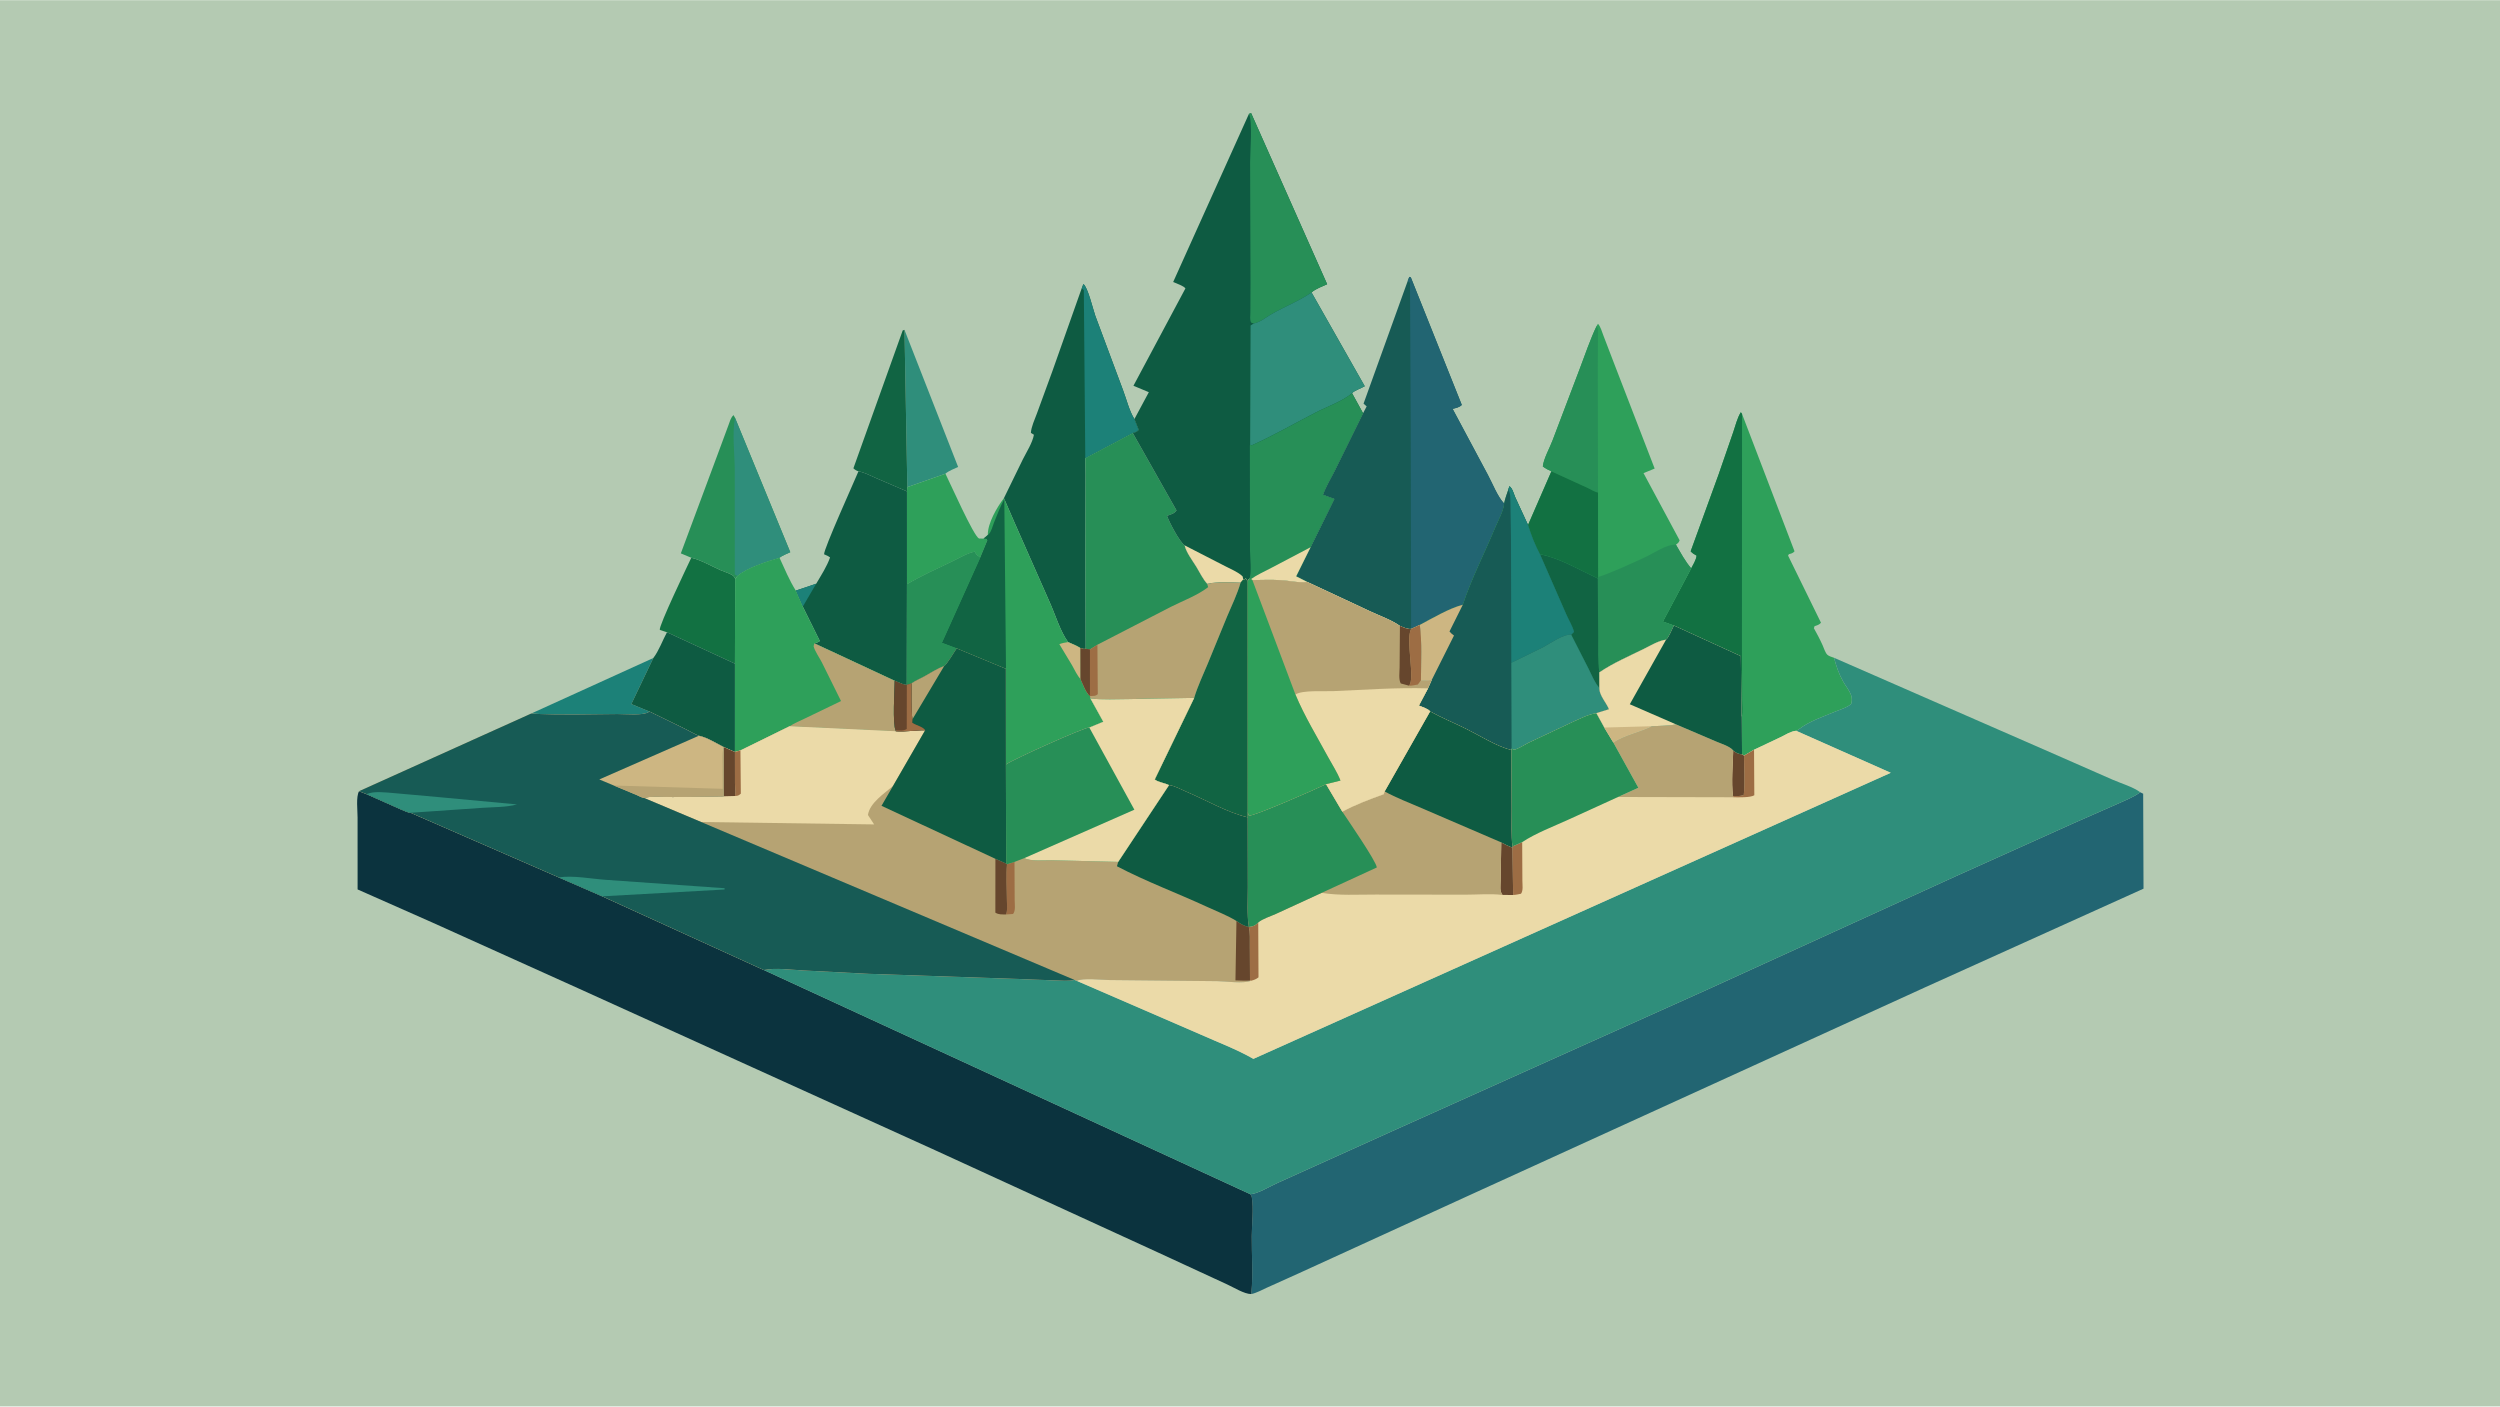 <svg version="1.1" xmlns="http://www.w3.org/2000/svg" style="display: block;" viewBox="0 0 2048 1152" width="1820" height="1024">
<path transform="translate(0,0)" fill="rgb(180,202,178)" d="M -0 -0 L 2048 0 L 2048 1152 L -0 1152 L -0 -0 z"/>
<path transform="translate(0,0)" fill="rgb(28,129,120)" d="M 435.078 584.437 L 535.202 538.9 L 517.176 576.624 L 532.024 582.762 C 527.777 586.449 511.878 584.785 505.837 584.83 C 482.319 585.007 458.561 585.851 435.078 584.437 z"/>
<path transform="translate(0,0)" fill="rgb(47,142,123)" d="M 740.948 270.091 L 784.897 382.39 C 781.684 383.938 777.085 385.539 774.505 387.927 L 743.275 398.892 L 740.948 270.091 z"/>
<path transform="translate(0,0)" fill="rgb(17,100,67)" d="M 703.244 385.985 C 701.423 385.349 700.527 384.798 699.1 383.5 L 739.5 270.554 L 740.948 270.091 L 743.275 398.892 L 742.972 402.393 L 717.52 391.454 C 713.028 389.497 708.068 386.781 703.244 385.985 z"/>
<path transform="translate(0,0)" fill="rgb(18,113,66)" d="M 566.3 456.769 C 574.122 458.557 582.993 463.745 590.477 467.023 C 593.425 468.314 598.005 469.625 600.555 471.442 C 601.064 471.804 601.825 473.31 602.218 473.888 L 602.066 543.545 L 546.384 517.816 L 540.5 515.852 C 539.555 512.666 563.088 463.59 566.3 456.769 z"/>
<path transform="translate(0,0)" fill="rgb(46,160,90)" d="M 743.275 398.892 L 774.505 387.927 C 778.554 395.989 797.461 438.847 802 441.015 L 805.705 441.084 L 808 441.304 L 808.867 442.5 L 802.993 456.718 C 801.119 455.183 799.304 454.2 798.5 451.859 C 792.173 453.157 785.759 457.14 779.937 459.922 C 767.53 465.849 754.835 471.561 742.983 478.539 L 742.972 402.393 L 743.275 398.892 z"/>
<path transform="translate(0,0)" fill="rgb(14,91,66)" d="M 546.384 517.816 L 602.066 543.545 L 602.056 615.922 L 593.042 611.953 C 586.835 608.841 579.245 603.943 572.504 602.596 C 568.842 601.302 565.031 598.854 561.485 597.139 L 532.024 582.762 L 517.176 576.624 L 535.202 538.9 C 539.716 533.11 542.773 524.409 546.384 517.816 z"/>
<path transform="translate(0,0)" fill="rgb(39,143,87)" d="M 566.3 456.769 L 557.734 453.195 L 587.953 371.955 L 596.69 348.337 C 597.744 345.598 598.595 341.814 600.936 339.933 L 602.077 342.017 L 647.396 452.223 C 644.629 453.554 640.943 454.874 638.557 456.736 C 628.768 459.574 611.645 464.918 604.059 471.65 C 603.566 472.661 603.07 473.161 602.218 473.888 C 601.825 473.31 601.064 471.804 600.555 471.442 C 598.005 469.625 593.425 468.314 590.477 467.023 C 582.993 463.745 574.122 458.557 566.3 456.769 z"/>
<path transform="translate(0,0)" fill="rgb(47,142,123)" d="M 602.077 342.017 L 647.396 452.223 C 644.629 453.554 640.943 454.874 638.557 456.736 C 628.768 459.574 611.645 464.918 604.059 471.65 L 601.935 470.463 L 601.913 384.767 C 601.824 370.827 599.721 355.719 602.077 342.017 z"/>
<path transform="translate(0,0)" fill="rgb(14,91,66)" d="M 703.244 385.985 C 708.068 386.781 713.028 389.497 717.52 391.454 L 742.972 402.393 L 742.983 478.539 L 742.876 560.974 C 739.86 560.917 735.773 558.711 732.91 557.554 L 667.154 526.93 C 668.848 526.452 670.167 526.059 671.618 525 L 657.653 496.809 L 651.923 483.669 L 668.623 478.04 C 672.567 471.352 677.475 463.809 679.99 456.5 C 678.568 455.473 677.3 454.826 675.665 454.184 L 675.101 453.967 C 674.467 450.269 699.836 394.196 703.244 385.985 z"/>
<path transform="translate(0,0)" fill="rgb(28,129,120)" d="M 651.923 483.669 L 668.623 478.04 L 657.653 496.809 L 651.923 483.669 z"/>
<path transform="translate(0,0)" fill="rgb(46,160,90)" d="M 604.059 471.65 C 611.645 464.918 628.768 459.574 638.557 456.736 C 642.597 465.535 646.747 475.488 651.923 483.669 L 657.653 496.809 L 671.618 525 C 670.167 526.059 668.848 526.452 667.154 526.93 L 732.91 557.554 C 732.866 564.983 731.03 593.209 733.73 598.181 L 733.855 598.899 L 646.86 594.807 L 606.573 614.599 L 602.056 615.922 L 602.066 543.545 L 602.218 473.888 C 603.07 473.161 603.566 472.661 604.059 471.65 z"/>
<path transform="translate(0,0)" fill="rgb(182,163,115)" d="M 667.154 526.93 L 732.91 557.554 C 732.866 564.983 731.03 593.209 733.73 598.181 L 733.855 598.899 L 646.86 594.807 C 650.623 592.27 655.472 590.395 659.556 588.348 L 688.966 574.164 L 673.3 542.554 C 671.405 538.815 667.438 533.216 666.517 529.312 C 666.44 528.987 667.04 527.356 667.154 526.93 z"/>
<path transform="translate(0,0)" fill="rgb(14,91,66)" d="M 886.142 236.008 L 887.5 232.566 C 891.12 234.961 895.409 253.23 897.205 258.363 L 919.993 319.494 C 922.797 326.836 925.123 336.581 929.304 343.153 L 932.794 352 C 931.162 353.795 930.243 353.867 927.968 354.572 L 889.057 375.173 L 889.289 388.25 L 889.175 454.872 L 889.385 531.315 C 887.868 531.778 886.743 531.244 885.226 530.888 C 882.185 528.779 878.36 527.394 874.981 525.875 C 868.574 517.093 864.627 503.743 860.109 493.649 L 831.21 428.21 L 822.408 407.952 L 837.95 376.093 C 840.925 370.189 845.855 362.477 846.987 356 L 844.512 354.5 C 844.764 349.41 847.739 343.323 849.479 338.486 L 862.133 303.859 L 886.142 236.008 z"/>
<path transform="translate(0,0)" fill="rgb(28,129,120)" d="M 886.142 236.008 L 887.5 232.566 C 891.12 234.961 895.409 253.23 897.205 258.363 L 919.993 319.494 C 922.797 326.836 925.123 336.581 929.304 343.153 L 932.794 352 C 931.162 353.795 930.243 353.867 927.968 354.572 L 889.057 375.173 L 887.872 237.531 L 886.142 236.008 z"/>
<path transform="translate(0,0)" fill="rgb(46,160,90)" d="M 809.195 438.163 C 809.045 428.509 816.661 415.481 822.408 407.952 L 831.21 428.21 L 860.109 493.649 C 864.627 503.743 868.574 517.093 874.981 525.875 C 878.36 527.394 882.185 528.779 885.226 530.888 L 885.277 556.291 C 887.084 560.135 889.619 567.317 892.87 570.034 L 893.273 572.072 L 903.822 591.129 L 892.374 595.863 C 887.989 595.784 830.085 621.945 824.44 625.922 L 824.028 626.342 L 823.959 547.731 L 783.738 531.041 C 781.725 533.806 775.723 544.214 773.463 545.502 C 767.665 547.507 762.35 551.087 757 554.054 C 753.726 555.87 749.632 557.512 746.66 559.731 L 742.876 560.974 L 742.983 478.539 C 754.835 471.561 767.53 465.849 779.937 459.922 C 785.759 457.14 792.173 453.157 798.5 451.859 C 799.304 454.2 801.119 455.183 802.993 456.718 L 808.867 442.5 L 808 441.304 L 805.705 441.084 L 809.195 438.163 z"/>
<path transform="translate(0,0)" fill="rgb(205,182,130)" d="M 874.981 525.875 C 878.36 527.394 882.185 528.779 885.226 530.888 L 885.277 556.291 C 882.394 553.222 880.25 548.459 878.167 544.747 L 867.807 527.556 C 870.207 526.61 872.452 526.248 874.981 525.875 z"/>
<path transform="translate(0,0)" fill="rgb(17,100,67)" d="M 809.195 438.163 L 810.026 437.419 C 812.146 435.38 813.148 430.822 814.262 428 C 816.805 421.557 819.496 414.786 822.722 408.663 L 824.1 547.165 L 823.959 547.731 L 783.738 531.041 L 771.591 526.468 L 802.993 456.718 L 808.867 442.5 L 808 441.304 L 805.705 441.084 L 809.195 438.163 z"/>
<path transform="translate(0,0)" fill="rgb(39,143,87)" d="M 742.983 478.539 C 754.835 471.561 767.53 465.849 779.937 459.922 C 785.759 457.14 792.173 453.157 798.5 451.859 C 799.304 454.2 801.119 455.183 802.993 456.718 L 771.591 526.468 L 783.738 531.041 C 781.725 533.806 775.723 544.214 773.463 545.502 C 767.665 547.507 762.35 551.087 757 554.054 C 753.726 555.87 749.632 557.512 746.66 559.731 L 742.876 560.974 L 742.983 478.539 z"/>
<path transform="translate(0,0)" fill="rgb(39,143,87)" d="M 889.057 375.173 L 927.968 354.572 L 963.808 418 C 961.868 420.805 959.115 421.215 955.998 422.435 C 958.191 428.213 965.899 443.119 970.414 446.591 C 971.831 452.694 976.88 459.041 980.128 464.374 C 982.801 468.763 985.436 474.377 988.929 478.12 C 997.728 476.207 1007.37 476.817 1016.31 477.132 C 1013.64 486.419 1009.19 495.707 1005.38 504.602 L 989.352 543.683 C 985.566 552.805 981.095 562.114 978.286 571.569 L 924.908 572.559 C 914.554 572.672 903.56 573.228 893.273 572.072 L 892.87 570.034 C 889.619 567.317 887.084 560.135 885.277 556.291 L 885.226 530.888 C 886.743 531.244 887.868 531.778 889.385 531.315 L 889.175 454.872 L 889.289 388.25 L 889.057 375.173 z"/>
<path transform="translate(0,0)" fill="rgb(182,163,115)" d="M 988.929 478.12 C 997.728 476.207 1007.37 476.817 1016.31 477.132 C 1013.64 486.419 1009.19 495.707 1005.38 504.602 L 989.352 543.683 C 985.566 552.805 981.095 562.114 978.286 571.569 L 924.908 572.559 C 914.554 572.672 903.56 573.228 893.273 572.072 L 892.87 570.034 C 889.619 567.317 887.084 560.135 885.277 556.291 L 885.226 530.888 C 886.743 531.244 887.868 531.778 889.385 531.315 L 892.886 531.881 L 899 528.011 L 959.115 497.012 C 968.885 492.084 981.089 487.56 989.707 480.863 L 988.929 478.12 z"/>
<path transform="translate(0,0)" fill="rgb(157,109,68)" d="M 899 528.011 L 899.309 568.5 C 897.416 570.332 895.412 569.901 892.87 570.034 C 889.619 567.317 887.084 560.135 885.277 556.291 L 885.226 530.888 C 886.743 531.244 887.868 531.778 889.385 531.315 L 892.886 531.881 L 899 528.011 z"/>
<path transform="translate(0,0)" fill="rgb(102,70,45)" d="M 885.226 530.888 C 886.743 531.244 887.868 531.778 889.385 531.315 L 892.886 531.881 L 892.87 570.034 C 889.619 567.317 887.084 560.135 885.277 556.291 L 885.226 530.888 z"/>
<path transform="translate(0,0)" fill="rgb(46,160,90)" d="M 1385.45 465.446 C 1387.02 462.332 1389.52 458.502 1389.82 455.026 C 1387.87 453.995 1386.48 453.126 1384.98 451.5 L 1407.86 388.564 L 1419.87 353.847 C 1421.68 348.639 1423.14 342.194 1426.1 337.546 L 1427.08 338.982 L 1470.08 451.5 C 1468.65 453.086 1467.55 453.334 1465.5 453.796 L 1464.78 455 L 1491.75 510 C 1490.23 511.731 1488.66 512.122 1486.5 512.804 L 1485.94 514.5 C 1488.51 519.103 1490.96 523.684 1493.1 528.505 C 1494.05 530.649 1495.27 534.561 1496.89 536.167 C 1498.16 537.42 1500.77 538.117 1502.44 538.709 C 1504.36 545.818 1506.31 551.756 1509.94 558.203 C 1511.99 561.842 1515.16 565.603 1516.48 569.548 C 1517.26 571.917 1517.15 574.158 1516.5 576.538 C 1513.12 579.536 1508.32 580.76 1504.2 582.5 C 1493.74 586.926 1482.53 590.429 1473.45 597.399 C 1472.79 597.903 1472.12 598.216 1471.36 598.518 C 1467.13 598.833 1462.59 601.823 1458.8 603.673 L 1436.91 614.033 L 1428.7 618.93 L 1427.07 617.882 L 1426.88 586.652 L 1426.64 586.583 L 1426.11 537.381 L 1371.26 512.276 L 1362.23 509.068 L 1385.45 465.446 z"/>
<path transform="translate(0,0)" fill="rgb(18,113,66)" d="M 1385.45 465.446 C 1387.02 462.332 1389.52 458.502 1389.82 455.026 C 1387.87 453.995 1386.48 453.126 1384.98 451.5 L 1407.86 388.564 L 1419.87 353.847 C 1421.68 348.639 1423.14 342.194 1426.1 337.546 L 1427.08 338.982 L 1426.99 530.715 L 1427.15 572.784 C 1427.16 576.219 1427.99 583.627 1426.88 586.652 L 1426.64 586.583 L 1426.11 537.381 L 1371.26 512.276 L 1362.23 509.068 L 1385.45 465.446 z"/>
<path transform="translate(0,0)" fill="rgb(23,91,85)" d="M 1153.19 230.056 L 1154.5 226.66 L 1155.74 227.081 L 1197.5 331.598 C 1195.42 333.656 1192.71 334.077 1189.97 334.806 L 1218.81 388.783 C 1222.62 395.821 1226.76 406.668 1232.16 412.346 C 1231.8 418.289 1227.33 426.08 1225.04 431.63 C 1216.36 452.663 1205.45 473.702 1198.34 495.255 C 1186.74 498.332 1173.76 506.154 1163.08 511.784 L 1155.99 515.097 C 1152.63 515.345 1149.86 513.889 1146.82 512.624 C 1139.97 507.749 1130.11 504.285 1122.43 500.671 L 1071.02 476.647 L 1061.77 472 L 1073.62 448.154 L 1093.08 408.605 L 1083.74 405.239 C 1085.93 398.739 1090.03 392.149 1093.12 385.99 L 1116.62 338.39 L 1119.57 332.772 L 1117.02 330.5 L 1153.19 230.056 z"/>
<path transform="translate(0,0)" fill="rgb(34,101,114)" d="M 1153.19 230.056 L 1154.5 226.66 L 1155.74 227.081 L 1197.5 331.598 C 1195.42 333.656 1192.71 334.077 1189.97 334.806 L 1218.81 388.783 C 1222.62 395.821 1226.76 406.668 1232.16 412.346 C 1231.8 418.289 1227.33 426.08 1225.04 431.63 C 1216.36 452.663 1205.45 473.702 1198.34 495.255 C 1186.74 498.332 1173.76 506.154 1163.08 511.784 L 1155.99 515.097 L 1155.68 350.557 L 1155.08 231.532 L 1153.19 230.056 z"/>
<path transform="translate(0,0)" fill="rgb(46,160,90)" d="M 1307.94 266.946 L 1309.06 265.079 C 1311.29 267.549 1312.27 271.572 1313.49 274.689 L 1322.04 297 L 1355.5 383.709 L 1346.37 387.454 L 1375.95 442.5 C 1375.31 444.34 1374.42 444.955 1372.93 446.053 C 1376.79 452.678 1380.42 459.616 1385.45 465.446 L 1362.23 509.068 L 1371.26 512.276 C 1369.71 515.222 1367.22 521.876 1364.85 523.884 C 1358.87 524.55 1352.36 528.574 1347 531.234 C 1334.98 537.191 1321.18 543.116 1310.18 550.671 L 1310.23 563.522 L 1310.21 564.078 C 1310.31 569.722 1315.93 575.6 1318.03 580.864 L 1307.72 584.051 C 1300.82 585.112 1294.31 588.614 1287.97 591.434 L 1251.92 608.41 C 1249.38 609.654 1243.06 613.728 1240.52 613.959 C 1240.12 613.994 1238.75 613.328 1238.3 613.167 L 1238.02 614.361 C 1225.25 610.968 1212.83 602.804 1200.96 596.92 C 1191.21 592.089 1181.01 587.983 1171.52 582.689 C 1170.24 580.576 1164.75 578.887 1162.35 577.872 L 1169.84 563.767 L 1172.89 556.834 C 1169.95 557.144 1166.97 557.667 1164.04 557.138 C 1164.02 542.298 1165.01 526.462 1163.08 511.784 C 1173.76 506.154 1186.74 498.332 1198.34 495.255 C 1205.45 473.702 1216.36 452.663 1225.04 431.63 C 1227.33 426.08 1231.8 418.289 1232.16 412.346 C 1232.94 408.469 1234.3 404.766 1235.58 401.033 L 1236.5 398.167 C 1238.92 399.643 1240.1 404.463 1241.23 407.142 L 1251.75 429.96 L 1270.9 385.99 C 1268.31 384.849 1266.16 383.697 1263.87 382 C 1264.38 375.897 1269.64 366.56 1271.85 360.616 L 1294.33 301.396 C 1298.73 289.92 1302.63 278.027 1307.94 266.946 z"/>
<path transform="translate(0,0)" fill="rgb(39,143,87)" d="M 1307.94 266.946 C 1309.65 269.394 1309.05 273.094 1309.05 276.005 L 1308.91 300.874 L 1309.08 403.315 C 1306.85 403.086 1302.87 400.595 1300.68 399.604 L 1270.9 385.99 C 1268.31 384.849 1266.16 383.697 1263.87 382 C 1264.38 375.897 1269.64 366.56 1271.85 360.616 L 1294.33 301.396 C 1298.73 289.92 1302.63 278.027 1307.94 266.946 z"/>
<path transform="translate(0,0)" fill="rgb(18,113,66)" d="M 1270.9 385.99 L 1300.68 399.604 C 1302.87 400.595 1306.85 403.086 1309.08 403.315 L 1309.17 472.573 L 1308.9 473.791 C 1294.25 466.951 1277.41 456.947 1261.54 453.944 C 1257.53 446.567 1254.21 437.986 1251.75 429.96 L 1270.9 385.99 z"/>
<path transform="translate(0,0)" fill="rgb(39,143,87)" d="M 1309.17 472.573 C 1322.05 468.321 1335.36 461.944 1347.74 456.299 C 1354.81 453.073 1365.15 445.628 1372.93 446.053 C 1376.79 452.678 1380.42 459.616 1385.45 465.446 L 1362.23 509.068 L 1371.26 512.276 C 1369.71 515.222 1367.22 521.876 1364.85 523.884 C 1358.87 524.55 1352.36 528.574 1347 531.234 C 1334.98 537.191 1321.18 543.116 1310.18 550.671 L 1310.23 563.522 C 1306.38 559.143 1303.79 552.664 1301.2 547.443 L 1287.09 519.799 L 1289.39 517.5 C 1288.21 512.706 1285.03 507.713 1283.05 503.109 L 1261.54 453.944 C 1277.41 456.947 1294.25 466.951 1308.9 473.791 L 1309.17 472.573 z"/>
<path transform="translate(0,0)" fill="rgb(17,100,67)" d="M 1261.54 453.944 C 1277.41 456.947 1294.25 466.951 1308.9 473.791 L 1309.23 521.796 C 1309.27 531.342 1308.76 541.216 1310.18 550.671 L 1310.23 563.522 C 1306.38 559.143 1303.79 552.664 1301.2 547.443 L 1287.09 519.799 L 1289.39 517.5 C 1288.21 512.706 1285.03 507.713 1283.05 503.109 L 1261.54 453.944 z"/>
<path transform="translate(0,0)" fill="rgb(23,91,85)" d="M 1235.58 401.033 L 1236.5 398.167 C 1238.92 399.643 1240.1 404.463 1241.23 407.142 L 1251.75 429.96 C 1254.21 437.986 1257.53 446.567 1261.54 453.944 L 1283.05 503.109 C 1285.03 507.713 1288.21 512.706 1289.39 517.5 L 1287.09 519.799 L 1301.2 547.443 C 1303.79 552.664 1306.38 559.143 1310.23 563.522 L 1310.21 564.078 C 1310.31 569.722 1315.93 575.6 1318.03 580.864 L 1307.72 584.051 C 1300.82 585.112 1294.31 588.614 1287.97 591.434 L 1251.92 608.41 C 1249.38 609.654 1243.06 613.728 1240.52 613.959 C 1240.12 613.994 1238.75 613.328 1238.3 613.167 L 1238.02 614.361 C 1225.25 610.968 1212.83 602.804 1200.96 596.92 C 1191.21 592.089 1181.01 587.983 1171.52 582.689 C 1170.24 580.576 1164.75 578.887 1162.35 577.872 L 1169.84 563.767 L 1172.89 556.834 C 1169.95 557.144 1166.97 557.667 1164.04 557.138 C 1164.02 542.298 1165.01 526.462 1163.08 511.784 C 1173.76 506.154 1186.74 498.332 1198.34 495.255 C 1205.45 473.702 1216.36 452.663 1225.04 431.63 C 1227.33 426.08 1231.8 418.289 1232.16 412.346 C 1232.94 408.469 1234.3 404.766 1235.58 401.033 z"/>
<path transform="translate(0,0)" fill="rgb(205,182,130)" d="M 1163.08 511.784 C 1173.76 506.154 1186.74 498.332 1198.34 495.255 L 1187.42 517.151 C 1188.57 518.518 1189.65 519.473 1191.11 520.5 L 1172.89 556.834 C 1169.95 557.144 1166.97 557.667 1164.04 557.138 C 1164.02 542.298 1165.01 526.462 1163.08 511.784 z"/>
<path transform="translate(0,0)" fill="rgb(28,129,120)" d="M 1235.58 401.033 L 1236.5 398.167 C 1238.92 399.643 1240.1 404.463 1241.23 407.142 L 1251.75 429.96 C 1254.21 437.986 1257.53 446.567 1261.54 453.944 L 1283.05 503.109 C 1285.03 507.713 1288.21 512.706 1289.39 517.5 L 1287.09 519.799 C 1280.9 519.095 1269.37 527.26 1263.83 530.205 L 1238.06 542.802 L 1237.8 439.682 L 1237.36 411.308 C 1237.2 407.865 1237.52 404.025 1235.58 401.033 z"/>
<path transform="translate(0,0)" fill="rgb(47,142,123)" d="M 1238.06 542.802 L 1263.83 530.205 C 1269.37 527.26 1280.9 519.095 1287.09 519.799 L 1301.2 547.443 C 1303.79 552.664 1306.38 559.143 1310.23 563.522 L 1310.21 564.078 C 1310.31 569.722 1315.93 575.6 1318.03 580.864 L 1307.72 584.051 C 1300.82 585.112 1294.31 588.614 1287.97 591.434 L 1251.92 608.41 C 1249.38 609.654 1243.06 613.728 1240.52 613.959 C 1240.12 613.994 1238.75 613.328 1238.3 613.167 L 1238.06 542.802 z"/>
<path transform="translate(0,0)" fill="rgb(14,91,66)" d="M 1023.15 93.117 L 1024.93 92.564 L 1087.19 232.682 C 1083.04 234.609 1077.84 236.388 1074.41 239.41 L 1118 316.269 C 1115.43 317.803 1109.2 319.946 1107.61 321.989 L 1116.62 338.39 L 1093.12 385.99 C 1090.03 392.149 1085.93 398.739 1083.74 405.239 L 1093.08 408.605 L 1073.62 448.154 L 1061.77 472 L 1071.02 476.647 C 1063.35 477.468 1056.61 475.564 1049.06 475.118 C 1041.42 474.667 1033.62 474.98 1025.97 475.063 L 1024.83 474.238 L 1023.38 474.024 L 1021.89 476.073 L 1020.53 473.54 L 1019.46 475.103 L 1018.51 474.509 L 1016.31 477.132 C 1007.37 476.817 997.728 476.207 988.929 478.12 C 985.436 474.377 982.801 468.763 980.128 464.374 C 976.88 459.041 971.831 452.694 970.414 446.591 C 965.899 443.119 958.191 428.213 955.998 422.435 C 959.115 421.215 961.868 420.805 963.808 418 L 927.968 354.572 C 930.243 353.867 931.162 353.795 932.794 352 L 929.304 343.153 L 941.126 321.139 L 928.511 315.876 L 971.098 236.128 C 969.836 234.095 963.482 231.99 961.063 230.878 L 1023.15 93.117 z"/>
<path transform="translate(0,0)" fill="rgb(235,218,168)" d="M 970.414 446.591 L 1003.47 463.561 C 1007.95 465.948 1014.4 468.486 1017.94 472.045 L 1018.51 474.509 L 1016.31 477.132 C 1007.37 476.817 997.728 476.207 988.929 478.12 C 985.436 474.377 982.801 468.763 980.128 464.374 C 976.88 459.041 971.831 452.694 970.414 446.591 z"/>
<path transform="translate(0,0)" fill="rgb(39,143,87)" d="M 1023.15 93.117 L 1024.93 92.564 L 1087.19 232.682 C 1083.04 234.609 1077.84 236.388 1074.41 239.41 C 1062.39 247.817 1047.61 252.628 1035.63 260.99 C 1033.33 262.598 1029.82 264.339 1027.05 264.873 L 1025.02 264.2 C 1023.65 262.033 1024.29 258.627 1024.3 256.038 L 1024.42 231.199 L 1024.09 132.708 C 1024.08 123.881 1026.25 99.551 1023.15 93.117 z"/>
<path transform="translate(0,0)" fill="rgb(47,142,123)" d="M 1027.05 264.873 C 1029.82 264.339 1033.33 262.598 1035.63 260.99 C 1047.61 252.628 1062.39 247.817 1074.41 239.41 L 1118 316.269 C 1115.43 317.803 1109.2 319.946 1107.61 321.989 C 1099.71 328.63 1087.48 332.835 1078.18 337.612 C 1060.68 346.608 1043.47 356.6 1025.51 364.646 L 1024.12 364.286 L 1024.48 266.5 L 1027.05 264.873 z"/>
<path transform="translate(0,0)" fill="rgb(39,143,87)" d="M 1107.61 321.989 L 1116.62 338.39 L 1093.12 385.99 C 1090.03 392.149 1085.93 398.739 1083.74 405.239 L 1093.08 408.605 L 1073.62 448.154 L 1061.77 472 L 1071.02 476.647 C 1063.35 477.468 1056.61 475.564 1049.06 475.118 C 1041.42 474.667 1033.62 474.98 1025.97 475.063 L 1024.83 474.238 L 1023.38 474.024 C 1025.63 470.232 1024 455.265 1023.99 450.379 L 1023.9 364.68 L 1024.12 364.286 L 1025.51 364.646 C 1043.47 356.6 1060.68 346.608 1078.18 337.612 C 1087.48 332.835 1099.71 328.63 1107.61 321.989 z"/>
<path transform="translate(0,0)" fill="rgb(235,218,168)" d="M 1024.83 474.238 C 1029.75 470.697 1036.1 467.943 1041.5 465.052 L 1073.62 448.154 L 1061.77 472 L 1071.02 476.647 C 1063.35 477.468 1056.61 475.564 1049.06 475.118 C 1041.42 474.667 1033.62 474.98 1025.97 475.063 L 1024.83 474.238 z"/>
<path transform="translate(0,0)" fill="rgb(34,101,114)" d="M 1753.31 648.887 L 1755.69 650.088 L 1755.97 727.855 L 1577.07 808.663 L 1199.46 980.965 L 1064.28 1042.81 L 1037.95 1054.67 C 1034.11 1056.37 1029.04 1059.24 1024.96 1059.96 L 1025.18 1058.4 C 1026.58 1043.54 1025.32 1027.45 1025.43 1012.47 C 1025.5 1002.49 1027.08 990.35 1025.5 980.74 C 1025.33 979.713 1024.75 978.873 1024.1 978.094 C 1029.76 978.212 1040.95 971.358 1046.52 968.927 L 1143.41 925.191 L 1398.67 810.508 L 1602.08 717.705 L 1698.98 674.096 L 1734.42 658.503 C 1740.78 655.604 1747.63 653.006 1753.31 648.887 z"/>
<path transform="translate(0,0)" fill="rgb(11,51,62)" d="M 294.139 648.015 L 300.279 650.42 L 327.702 662.624 C 330.149 663.59 333.894 665.556 336.401 665.681 L 457.742 718.611 L 493.349 734.125 L 625.713 794.494 L 1024.1 978.094 C 1024.75 978.873 1025.33 979.713 1025.5 980.74 C 1027.08 990.35 1025.5 1002.49 1025.43 1012.47 C 1025.32 1027.45 1026.58 1043.54 1025.18 1058.4 L 1024.96 1059.96 C 1019.24 1059.93 1010.65 1054.48 1005.25 1052.04 L 949.356 1026.22 L 766 942.104 L 474.143 809.698 L 353.946 755.487 L 292.947 728.491 L 292.926 669.47 C 292.937 663.761 291.517 652.607 294.139 648.015 z"/>
<path transform="translate(0,0)" fill="rgb(47,142,123)" d="M 1502.44 538.709 L 1679.04 615.921 L 1730.87 638.677 C 1737.65 641.631 1747.52 644.548 1753.31 648.887 C 1747.63 653.006 1740.78 655.604 1734.42 658.503 L 1698.98 674.096 L 1602.08 717.705 L 1398.67 810.508 L 1143.41 925.191 L 1046.52 968.927 C 1040.95 971.358 1029.76 978.212 1024.1 978.094 L 625.713 794.494 C 635.572 792.503 647.559 794.289 657.646 794.82 L 711.975 797.616 L 835.438 801.871 L 864.5 803.003 C 869.451 803.136 875.359 803.69 880.199 802.592 L 882.136 803.405 L 983.293 847.228 C 997.835 853.748 1012.93 859.347 1026.78 867.273 L 1548.89 632.93 L 1471.36 598.518 C 1472.12 598.216 1472.79 597.903 1473.45 597.399 C 1482.53 590.429 1493.74 586.926 1504.2 582.5 C 1508.32 580.76 1513.12 579.536 1516.5 576.538 C 1517.15 574.158 1517.26 571.917 1516.48 569.548 C 1515.16 565.603 1511.99 561.842 1509.94 558.203 C 1506.31 551.756 1504.36 545.818 1502.44 538.709 z"/>
<path transform="translate(0,0)" fill="rgb(235,218,168)" d="M 1018.51 474.509 L 1019.46 475.103 L 1020.53 473.54 L 1021.89 476.073 L 1023.38 474.024 L 1024.83 474.238 L 1025.97 475.063 C 1033.62 474.98 1041.42 474.667 1049.06 475.118 C 1056.61 475.564 1063.35 477.468 1071.02 476.647 L 1122.43 500.671 C 1130.11 504.285 1139.97 507.749 1146.82 512.624 C 1149.86 513.889 1152.63 515.345 1155.99 515.097 L 1163.08 511.784 C 1165.01 526.462 1164.02 542.298 1164.04 557.138 C 1166.97 557.667 1169.95 557.144 1172.89 556.834 L 1169.84 563.767 L 1162.35 577.872 C 1164.75 578.887 1170.24 580.576 1171.52 582.689 C 1181.01 587.983 1191.21 592.089 1200.96 596.92 C 1212.83 602.804 1225.25 610.968 1238.02 614.361 L 1238.3 613.167 C 1238.75 613.328 1240.12 613.994 1240.52 613.959 C 1243.06 613.728 1249.38 609.654 1251.92 608.41 L 1287.97 591.434 C 1294.31 588.614 1300.82 585.112 1307.72 584.051 L 1318.03 580.864 C 1315.93 575.6 1310.31 569.722 1310.21 564.078 L 1310.23 563.522 L 1310.18 550.671 C 1321.18 543.116 1334.98 537.191 1347 531.234 C 1352.36 528.574 1358.87 524.55 1364.85 523.884 C 1367.22 521.876 1369.71 515.222 1371.26 512.276 L 1426.11 537.381 L 1426.64 586.583 L 1426.88 586.652 L 1427.07 617.882 L 1428.7 618.93 L 1436.91 614.033 L 1458.8 603.673 C 1462.59 601.823 1467.13 598.833 1471.36 598.518 L 1548.89 632.93 L 1026.78 867.273 C 1012.93 859.347 997.835 853.748 983.293 847.228 L 882.136 803.405 C 886.748 800.779 902.859 802.651 908.749 802.704 L 997.223 803.621 C 1004.56 803.705 1018.4 805.908 1024.83 803.312 L 1023.99 803.103 L 1023.81 775.158 C 1023.76 769.912 1024.15 764.27 1022.99 759.152 C 1021.39 748.715 1022.18 737.286 1022.18 726.744 L 1022.06 669.441 C 1005.26 665.466 987.789 655.174 971.784 648.431 C 967.344 646.56 962.466 643.61 957.675 643.042 C 954.088 641.246 948.97 640.772 945.948 638.402 L 978.286 571.569 C 981.095 562.114 985.566 552.805 989.352 543.683 L 1005.38 504.602 C 1009.19 495.707 1013.64 486.419 1016.31 477.132 L 1018.51 474.509 z"/>
<path transform="translate(0,0)" fill="rgb(157,109,68)" d="M 1436.91 614.033 L 1437.14 651.334 C 1433.97 653.343 1423.81 653.064 1419.87 652.97 L 1419.73 652.045 C 1422.72 652.02 1425.69 652.237 1428.5 651.089 C 1429.6 640.657 1428.74 629.448 1428.7 618.93 L 1436.91 614.033 z"/>
<path transform="translate(0,0)" fill="rgb(157,109,68)" d="M 1030.74 755.548 L 1030.97 800.5 C 1028.99 802.075 1027.26 802.671 1024.83 803.312 L 1023.99 803.103 L 1023.81 775.158 C 1023.76 769.912 1024.15 764.27 1022.99 759.152 C 1026.69 758.782 1028.05 758.159 1030.74 755.548 z"/>
<path transform="translate(0,0)" fill="rgb(102,70,45)" d="M 1419.85 614.656 C 1422.35 616.821 1423.84 617.386 1427.07 617.882 L 1428.7 618.93 C 1428.74 629.448 1429.6 640.657 1428.5 651.089 C 1425.69 652.237 1422.72 652.02 1419.73 652.045 C 1418.13 640.43 1419.65 626.497 1419.85 614.656 z"/>
<path transform="translate(0,0)" fill="rgb(157,109,68)" d="M 1239 693.278 L 1246.98 689.732 L 1247.14 721.582 C 1247.15 724.813 1247.94 729.521 1246 732.016 C 1243.89 732.426 1241.73 732.98 1239.57 733.024 L 1238.95 694.135 L 1239 693.278 z"/>
<path transform="translate(0,0)" fill="rgb(102,70,45)" d="M 1229.85 689.96 C 1232.84 691.541 1235.73 693.026 1238.95 694.135 L 1239.57 733.024 L 1230.87 733.009 C 1228.33 729.819 1229.29 725.516 1229.32 721.491 L 1229.85 689.96 z"/>
<path transform="translate(0,0)" fill="rgb(182,163,115)" d="M 1373.16 593.345 L 1406.18 607.46 C 1410.12 609.166 1417.16 611.24 1419.85 614.656 C 1419.65 626.497 1418.13 640.43 1419.73 652.045 L 1419.87 652.97 L 1325.49 652.753 L 1342.16 645.188 L 1321.64 608.098 C 1331.06 601.926 1343.15 599.794 1353.25 594.788 C 1359.92 594.452 1366.56 594.485 1373.16 593.345 z"/>
<path transform="translate(0,0)" fill="rgb(39,143,87)" d="M 1238.3 613.167 C 1238.75 613.328 1240.12 613.994 1240.52 613.959 C 1243.06 613.728 1249.38 609.654 1251.92 608.41 L 1287.97 591.434 C 1294.31 588.614 1300.82 585.112 1307.72 584.051 L 1314.23 595.869 L 1321.64 608.098 L 1342.16 645.188 L 1325.49 652.753 L 1284.74 671.346 C 1272.69 676.86 1257.9 682.453 1246.98 689.732 L 1239 693.278 C 1237.76 683.779 1238.29 673.803 1238.25 664.227 L 1238.02 614.361 L 1238.3 613.167 z"/>
<path transform="translate(0,0)" fill="rgb(14,91,66)" d="M 1371.26 512.276 L 1426.11 537.381 L 1426.64 586.583 L 1426.88 586.652 L 1427.07 617.882 C 1423.84 617.386 1422.35 616.821 1419.85 614.656 C 1417.16 611.24 1410.12 609.166 1406.18 607.46 L 1373.16 593.345 C 1366.56 594.485 1359.92 594.452 1353.25 594.788 C 1343.15 599.794 1331.06 601.926 1321.64 608.098 L 1314.23 595.869 L 1307.72 584.051 L 1318.03 580.864 C 1315.93 575.6 1310.31 569.722 1310.21 564.078 L 1310.23 563.522 L 1310.18 550.671 C 1321.18 543.116 1334.98 537.191 1347 531.234 C 1352.36 528.574 1358.87 524.55 1364.85 523.884 C 1367.22 521.876 1369.71 515.222 1371.26 512.276 z"/>
<path transform="translate(0,0)" fill="rgb(235,218,168)" d="M 1310.18 550.671 C 1321.18 543.116 1334.98 537.191 1347 531.234 C 1352.36 528.574 1358.87 524.55 1364.85 523.884 L 1335.13 576.778 L 1373.16 593.345 C 1366.56 594.485 1359.92 594.452 1353.25 594.788 C 1343.15 599.794 1331.06 601.926 1321.64 608.098 L 1314.23 595.869 L 1307.72 584.051 L 1318.03 580.864 C 1315.93 575.6 1310.31 569.722 1310.21 564.078 L 1310.23 563.522 L 1310.18 550.671 z"/>
<path transform="translate(0,0)" fill="rgb(205,182,130)" d="M 1314.23 595.869 L 1353.25 594.788 C 1343.15 599.794 1331.06 601.926 1321.64 608.098 L 1314.23 595.869 z"/>
<path transform="translate(0,0)" fill="rgb(182,163,115)" d="M 1171.52 582.689 C 1181.01 587.983 1191.21 592.089 1200.96 596.92 C 1212.83 602.804 1225.25 610.968 1238.02 614.361 L 1238.25 664.227 C 1238.29 673.803 1237.76 683.779 1239 693.278 L 1238.95 694.135 C 1235.73 693.026 1232.84 691.541 1229.85 689.96 L 1229.32 721.491 C 1229.29 725.516 1228.33 729.819 1230.87 733.009 C 1221.27 731.791 1210.43 732.774 1200.72 732.779 L 1126.91 732.684 C 1112.32 732.634 1097.11 733.672 1082.68 731.288 L 1045.2 748.531 C 1040.83 750.536 1034.23 752.508 1030.74 755.548 C 1028.05 758.159 1026.69 758.782 1022.99 759.152 C 1021.39 748.715 1022.18 737.286 1022.18 726.744 L 1022.06 669.441 L 1021.98 664.75 L 1023.08 667.988 C 1026.67 668.879 1079.3 645.72 1086.29 642.222 L 1099.64 664.788 C 1110.23 658.995 1122.14 654.63 1133.49 650.5 L 1134.3 648.188 L 1171.52 582.689 z"/>
<path transform="translate(0,0)" fill="rgb(14,91,66)" d="M 1171.52 582.689 C 1181.01 587.983 1191.21 592.089 1200.96 596.92 C 1212.83 602.804 1225.25 610.968 1238.02 614.361 L 1238.25 664.227 C 1238.29 673.803 1237.76 683.779 1239 693.278 L 1238.95 694.135 C 1235.73 693.026 1232.84 691.541 1229.85 689.96 L 1164.33 661.762 C 1154.38 657.388 1143.77 653.481 1134.3 648.188 L 1171.52 582.689 z"/>
<path transform="translate(0,0)" fill="rgb(39,143,87)" d="M 1021.98 664.75 L 1023.08 667.988 C 1026.67 668.879 1079.3 645.72 1086.29 642.222 L 1099.64 664.788 C 1104.09 671.575 1127.56 705.553 1127.88 710.488 L 1082.68 731.288 L 1045.2 748.531 C 1040.83 750.536 1034.23 752.508 1030.74 755.548 C 1028.05 758.159 1026.69 758.782 1022.99 759.152 C 1021.39 748.715 1022.18 737.286 1022.18 726.744 L 1022.06 669.441 L 1021.98 664.75 z"/>
<path transform="translate(0,0)" fill="rgb(182,163,115)" d="M 1018.51 474.509 L 1019.46 475.103 L 1020.53 473.54 L 1021.89 476.073 L 1023.38 474.024 L 1024.83 474.238 L 1025.97 475.063 C 1033.62 474.98 1041.42 474.667 1049.06 475.118 C 1056.61 475.564 1063.35 477.468 1071.02 476.647 L 1122.43 500.671 C 1130.11 504.285 1139.97 507.749 1146.82 512.624 C 1149.86 513.889 1152.63 515.345 1155.99 515.097 L 1163.08 511.784 C 1165.01 526.462 1164.02 542.298 1164.04 557.138 C 1166.97 557.667 1169.95 557.144 1172.89 556.834 L 1169.84 563.767 L 1162.35 577.872 C 1164.75 578.887 1170.24 580.576 1171.52 582.689 L 1134.3 648.188 L 1133.49 650.5 C 1122.14 654.63 1110.23 658.995 1099.64 664.788 L 1086.29 642.222 C 1079.3 645.72 1026.67 668.879 1023.08 667.988 L 1021.98 664.75 L 1022.06 669.441 C 1005.26 665.466 987.789 655.174 971.784 648.431 C 967.344 646.56 962.466 643.61 957.675 643.042 C 954.088 641.246 948.97 640.772 945.948 638.402 L 978.286 571.569 C 981.095 562.114 985.566 552.805 989.352 543.683 L 1005.38 504.602 C 1009.19 495.707 1013.64 486.419 1016.31 477.132 L 1018.51 474.509 z"/>
<path transform="translate(0,0)" fill="rgb(102,70,45)" d="M 1146.82 512.624 C 1149.86 513.889 1152.63 515.345 1155.99 515.097 C 1151.25 523.677 1159.5 556.481 1154.26 561.567 L 1147.5 559.739 C 1145.62 556.577 1146.53 550.342 1146.56 546.557 L 1146.82 512.624 z"/>
<path transform="translate(0,0)" fill="rgb(157,109,68)" d="M 1163.08 511.784 C 1165.01 526.462 1164.02 542.298 1164.04 557.138 L 1161.5 560.629 C 1159.4 560.924 1156.3 561.799 1154.26 561.567 C 1159.5 556.481 1151.25 523.677 1155.99 515.097 L 1163.08 511.784 z"/>
<path transform="translate(0,0)" fill="rgb(235,218,168)" d="M 1061.21 568.795 C 1066.9 565.043 1084.68 566.344 1091.85 566.049 C 1117.74 564.984 1143.94 562.974 1169.84 563.767 L 1162.35 577.872 C 1164.75 578.887 1170.24 580.576 1171.52 582.689 L 1134.3 648.188 L 1133.49 650.5 C 1122.14 654.63 1110.23 658.995 1099.64 664.788 L 1086.29 642.222 L 1098.12 639.311 C 1095.63 632.812 1091.29 626.214 1087.94 620.039 C 1078.81 603.195 1068.59 586.489 1061.21 568.795 z"/>
<path transform="translate(0,0)" fill="rgb(46,160,90)" d="M 1021.89 476.073 L 1023.38 474.024 L 1024.83 474.238 L 1025.97 475.063 L 1061.21 568.795 C 1068.59 586.489 1078.81 603.195 1087.94 620.039 C 1091.29 626.214 1095.63 632.812 1098.12 639.311 L 1086.29 642.222 C 1079.3 645.72 1026.67 668.879 1023.08 667.988 L 1021.98 664.75 L 1021.89 476.073 z"/>
<path transform="translate(0,0)" fill="rgb(17,100,67)" d="M 1018.51 474.509 L 1019.46 475.103 L 1020.53 473.54 L 1021.89 476.073 L 1021.98 664.75 L 1022.06 669.441 C 1005.26 665.466 987.789 655.174 971.784 648.431 C 967.344 646.56 962.466 643.61 957.675 643.042 C 954.088 641.246 948.97 640.772 945.948 638.402 L 978.286 571.569 C 981.095 562.114 985.566 552.805 989.352 543.683 L 1005.38 504.602 C 1009.19 495.707 1013.64 486.419 1016.31 477.132 L 1018.51 474.509 z"/>
<path transform="translate(0,0)" fill="rgb(182,163,115)" d="M 783.738 531.041 L 823.959 547.731 L 824.028 626.342 L 824.44 625.922 C 830.085 621.945 887.989 595.784 892.374 595.863 L 903.822 591.129 L 893.273 572.072 C 903.56 573.228 914.554 572.672 924.908 572.559 L 978.286 571.569 L 945.948 638.402 C 948.97 640.772 954.088 641.246 957.675 643.042 C 962.466 643.61 967.344 646.56 971.784 648.431 C 987.789 655.174 1005.26 665.466 1022.06 669.441 L 1022.18 726.744 C 1022.18 737.286 1021.39 748.715 1022.99 759.152 C 1024.15 764.27 1023.76 769.912 1023.81 775.158 L 1023.99 803.103 L 1024.83 803.312 C 1018.4 805.908 1004.56 803.705 997.223 803.621 L 908.749 802.704 C 902.859 802.651 886.748 800.779 882.136 803.405 L 880.199 802.592 C 875.359 803.69 869.451 803.136 864.5 803.003 L 835.438 801.871 L 711.975 797.616 L 657.646 794.82 C 647.559 794.289 635.572 792.503 625.713 794.494 L 493.349 734.125 L 457.742 718.611 L 336.401 665.681 C 333.894 665.556 330.149 663.59 327.702 662.624 L 300.279 650.42 L 294.139 648.015 L 435.078 584.437 C 458.561 585.851 482.319 585.007 505.837 584.83 C 511.878 584.785 527.777 586.449 532.024 582.762 L 561.485 597.139 C 565.031 598.854 568.842 601.302 572.504 602.596 C 579.245 603.943 586.835 608.841 593.042 611.953 L 602.056 615.922 L 606.573 614.599 L 646.86 594.807 L 733.855 598.899 L 733.73 598.181 C 731.03 593.209 732.866 564.983 732.91 557.554 C 735.773 558.711 739.86 560.917 742.876 560.974 L 746.66 559.731 C 749.632 557.512 753.726 555.87 757 554.054 C 762.35 551.087 767.665 547.507 773.463 545.502 C 775.723 544.214 781.725 533.806 783.738 531.041 z"/>
<path transform="translate(0,0)" fill="rgb(157,109,68)" d="M 831.076 705.923 L 831.223 737.328 C 831.239 740.821 832.128 746.007 829.89 748.593 L 823.981 748.998 C 825.542 745.973 824.879 741.179 824.844 737.852 C 824.741 728.041 823.831 717.63 824.9 707.912 L 831.076 705.923 z"/>
<path transform="translate(0,0)" fill="rgb(102,70,45)" d="M 815.439 703.402 L 824.245 707.282 L 824.9 707.912 C 823.831 717.63 824.741 728.041 824.844 737.852 C 824.879 741.179 825.542 745.973 823.981 748.998 C 820.623 748.886 818.295 749.268 815.396 747.5 L 815.439 703.402 z"/>
<path transform="translate(0,0)" fill="rgb(102,70,45)" d="M 1012.9 754.309 C 1015.82 756.371 1019.37 758.665 1022.99 759.152 C 1024.15 764.27 1023.76 769.912 1023.81 775.158 L 1023.99 803.103 C 1020.11 803.43 1015.98 803.081 1012.08 803.012 L 1012.9 754.309 z"/>
<path transform="translate(0,0)" fill="rgb(14,91,66)" d="M 957.675 643.042 C 962.466 643.61 967.344 646.56 971.784 648.431 C 987.789 655.174 1005.26 665.466 1022.06 669.441 L 1022.18 726.744 C 1022.18 737.286 1021.39 748.715 1022.99 759.152 C 1019.37 758.665 1015.82 756.371 1012.9 754.309 C 1005.63 749.807 996.671 746.382 988.879 742.781 C 964.573 731.548 938.637 721.928 915 709.5 L 916.018 705.913 L 957.675 643.042 z"/>
<path transform="translate(0,0)" fill="rgb(235,218,168)" d="M 646.86 594.807 L 733.855 598.899 C 741.831 599.535 749.879 597.983 757.905 598.065 L 731.522 643.779 C 724.357 649.914 712.427 657.664 711.016 667.5 L 716.085 675.218 L 574.374 673.249 L 527.685 653.567 C 534.241 651.545 544.1 652.817 551.021 652.804 L 592.764 652.176 L 592.819 612.635 L 593.042 611.953 L 602.056 615.922 L 606.573 614.599 L 646.86 594.807 z"/>
<path transform="translate(0,0)" fill="rgb(157,109,68)" d="M 606.573 614.599 L 606.897 650 C 604.916 651.719 604.695 651.736 602.066 651.94 C 602.812 649.085 602.102 644.899 602.089 641.846 L 602.056 615.922 L 606.573 614.599 z"/>
<path transform="translate(0,0)" fill="rgb(102,70,45)" d="M 593.042 611.953 L 602.056 615.922 L 602.089 641.846 C 602.102 644.899 602.812 649.085 602.066 651.94 L 592.764 652.176 L 592.819 612.635 L 593.042 611.953 z"/>
<path transform="translate(0,0)" fill="rgb(14,91,66)" d="M 783.738 531.041 L 823.959 547.731 L 824.028 626.342 L 824.245 707.282 L 815.439 703.402 L 722.123 659.994 L 731.522 643.779 L 757.905 598.065 C 749.879 597.983 741.831 599.535 733.855 598.899 L 733.73 598.181 C 731.03 593.209 732.866 564.983 732.91 557.554 C 735.773 558.711 739.86 560.917 742.876 560.974 L 746.66 559.731 C 749.632 557.512 753.726 555.87 757 554.054 C 762.35 551.087 767.665 547.507 773.463 545.502 C 775.723 544.214 781.725 533.806 783.738 531.041 z"/>
<path transform="translate(0,0)" fill="rgb(182,163,115)" d="M 746.66 559.731 C 749.632 557.512 753.726 555.87 757 554.054 C 762.35 551.087 767.665 547.507 773.463 545.502 L 747.439 589.138 C 746.209 579.661 746.829 569.322 746.66 559.731 z"/>
<path transform="translate(0,0)" fill="rgb(102,70,45)" d="M 732.91 557.554 C 735.773 558.711 739.86 560.917 742.876 560.974 L 746.66 559.731 C 746.829 569.322 746.209 579.661 747.439 589.138 L 747.252 591.896 C 750.565 594.293 755.699 594.923 757.905 598.065 C 749.879 597.983 741.831 599.535 733.855 598.899 L 733.73 598.181 C 731.03 593.209 732.866 564.983 732.91 557.554 z"/>
<path transform="translate(0,0)" fill="rgb(157,109,68)" d="M 742.876 560.974 L 746.66 559.731 C 746.829 569.322 746.209 579.661 747.439 589.138 L 747.252 591.896 C 750.565 594.293 755.699 594.923 757.905 598.065 C 749.879 597.983 741.831 599.535 733.855 598.899 L 733.73 598.181 C 737.024 598.195 740.031 598.861 742.809 597 L 742.876 560.974 z"/>
<path transform="translate(0,0)" fill="rgb(39,143,87)" d="M 893.273 572.072 C 903.56 573.228 914.554 572.672 924.908 572.559 L 978.286 571.569 L 945.948 638.402 C 948.97 640.772 954.088 641.246 957.675 643.042 L 916.018 705.913 L 861.367 704.557 C 855.555 704.434 844.169 705.651 839.199 702.802 L 831.076 705.923 L 824.9 707.912 L 824.245 707.282 L 824.028 626.342 L 824.44 625.922 C 830.085 621.945 887.989 595.784 892.374 595.863 L 903.822 591.129 L 893.273 572.072 z"/>
<path transform="translate(0,0)" fill="rgb(235,218,168)" d="M 893.273 572.072 C 903.56 573.228 914.554 572.672 924.908 572.559 L 978.286 571.569 L 945.948 638.402 C 948.97 640.772 954.088 641.246 957.675 643.042 L 916.018 705.913 L 861.367 704.557 C 855.555 704.434 844.169 705.651 839.199 702.802 L 929.28 663.159 L 892.374 595.863 L 903.822 591.129 L 893.273 572.072 z"/>
<path transform="translate(0,0)" fill="rgb(23,91,85)" d="M 532.024 582.762 L 561.485 597.139 C 565.031 598.854 568.842 601.302 572.504 602.596 C 579.245 603.943 586.835 608.841 593.042 611.953 L 592.819 612.635 L 592.764 652.176 L 551.021 652.804 C 544.1 652.817 534.241 651.545 527.685 653.567 L 574.374 673.249 L 880.199 802.592 C 875.359 803.69 869.451 803.136 864.5 803.003 L 835.438 801.871 L 711.975 797.616 L 657.646 794.82 C 647.559 794.289 635.572 792.503 625.713 794.494 L 493.349 734.125 L 457.742 718.611 L 336.401 665.681 C 333.894 665.556 330.149 663.59 327.702 662.624 L 300.279 650.42 L 294.139 648.015 L 435.078 584.437 C 458.561 585.851 482.319 585.007 505.837 584.83 C 511.878 584.785 527.777 586.449 532.024 582.762 z"/>
<path transform="translate(0,0)" fill="rgb(47,142,123)" d="M 300.279 650.42 C 306.478 647.707 315.474 649.036 322.119 649.521 L 359.066 652.826 L 423.522 658.842 C 414.741 661.265 404.164 660.987 395 661.642 L 336.401 665.681 C 333.894 665.556 330.149 663.59 327.702 662.624 L 300.279 650.42 z"/>
<path transform="translate(0,0)" fill="rgb(47,142,123)" d="M 457.742 718.611 C 469.745 716.86 483.966 719.752 496.182 720.609 L 593.625 727.5 L 593.5 728.541 L 493.349 734.125 L 457.742 718.611 z"/>
<path transform="translate(0,0)" fill="rgb(205,182,130)" d="M 572.504 602.596 C 579.245 603.943 586.835 608.841 593.042 611.953 L 592.819 612.635 L 592.764 652.176 L 551.021 652.804 C 544.1 652.817 534.241 651.545 527.685 653.567 C 526.121 653.549 522.936 651.742 521.407 651.118 L 502.827 643.349 L 490.953 638.37 L 572.504 602.596 z"/>
<path transform="translate(0,0)" fill="rgb(182,163,115)" d="M 502.827 643.349 L 592.028 646.056 L 591.889 625.248 C 591.878 621.315 591.432 616.989 592.622 613.202 L 592.819 612.635 L 592.764 652.176 L 551.021 652.804 C 544.1 652.817 534.241 651.545 527.685 653.567 C 526.121 653.549 522.936 651.742 521.407 651.118 L 502.827 643.349 z"/>
</svg>
